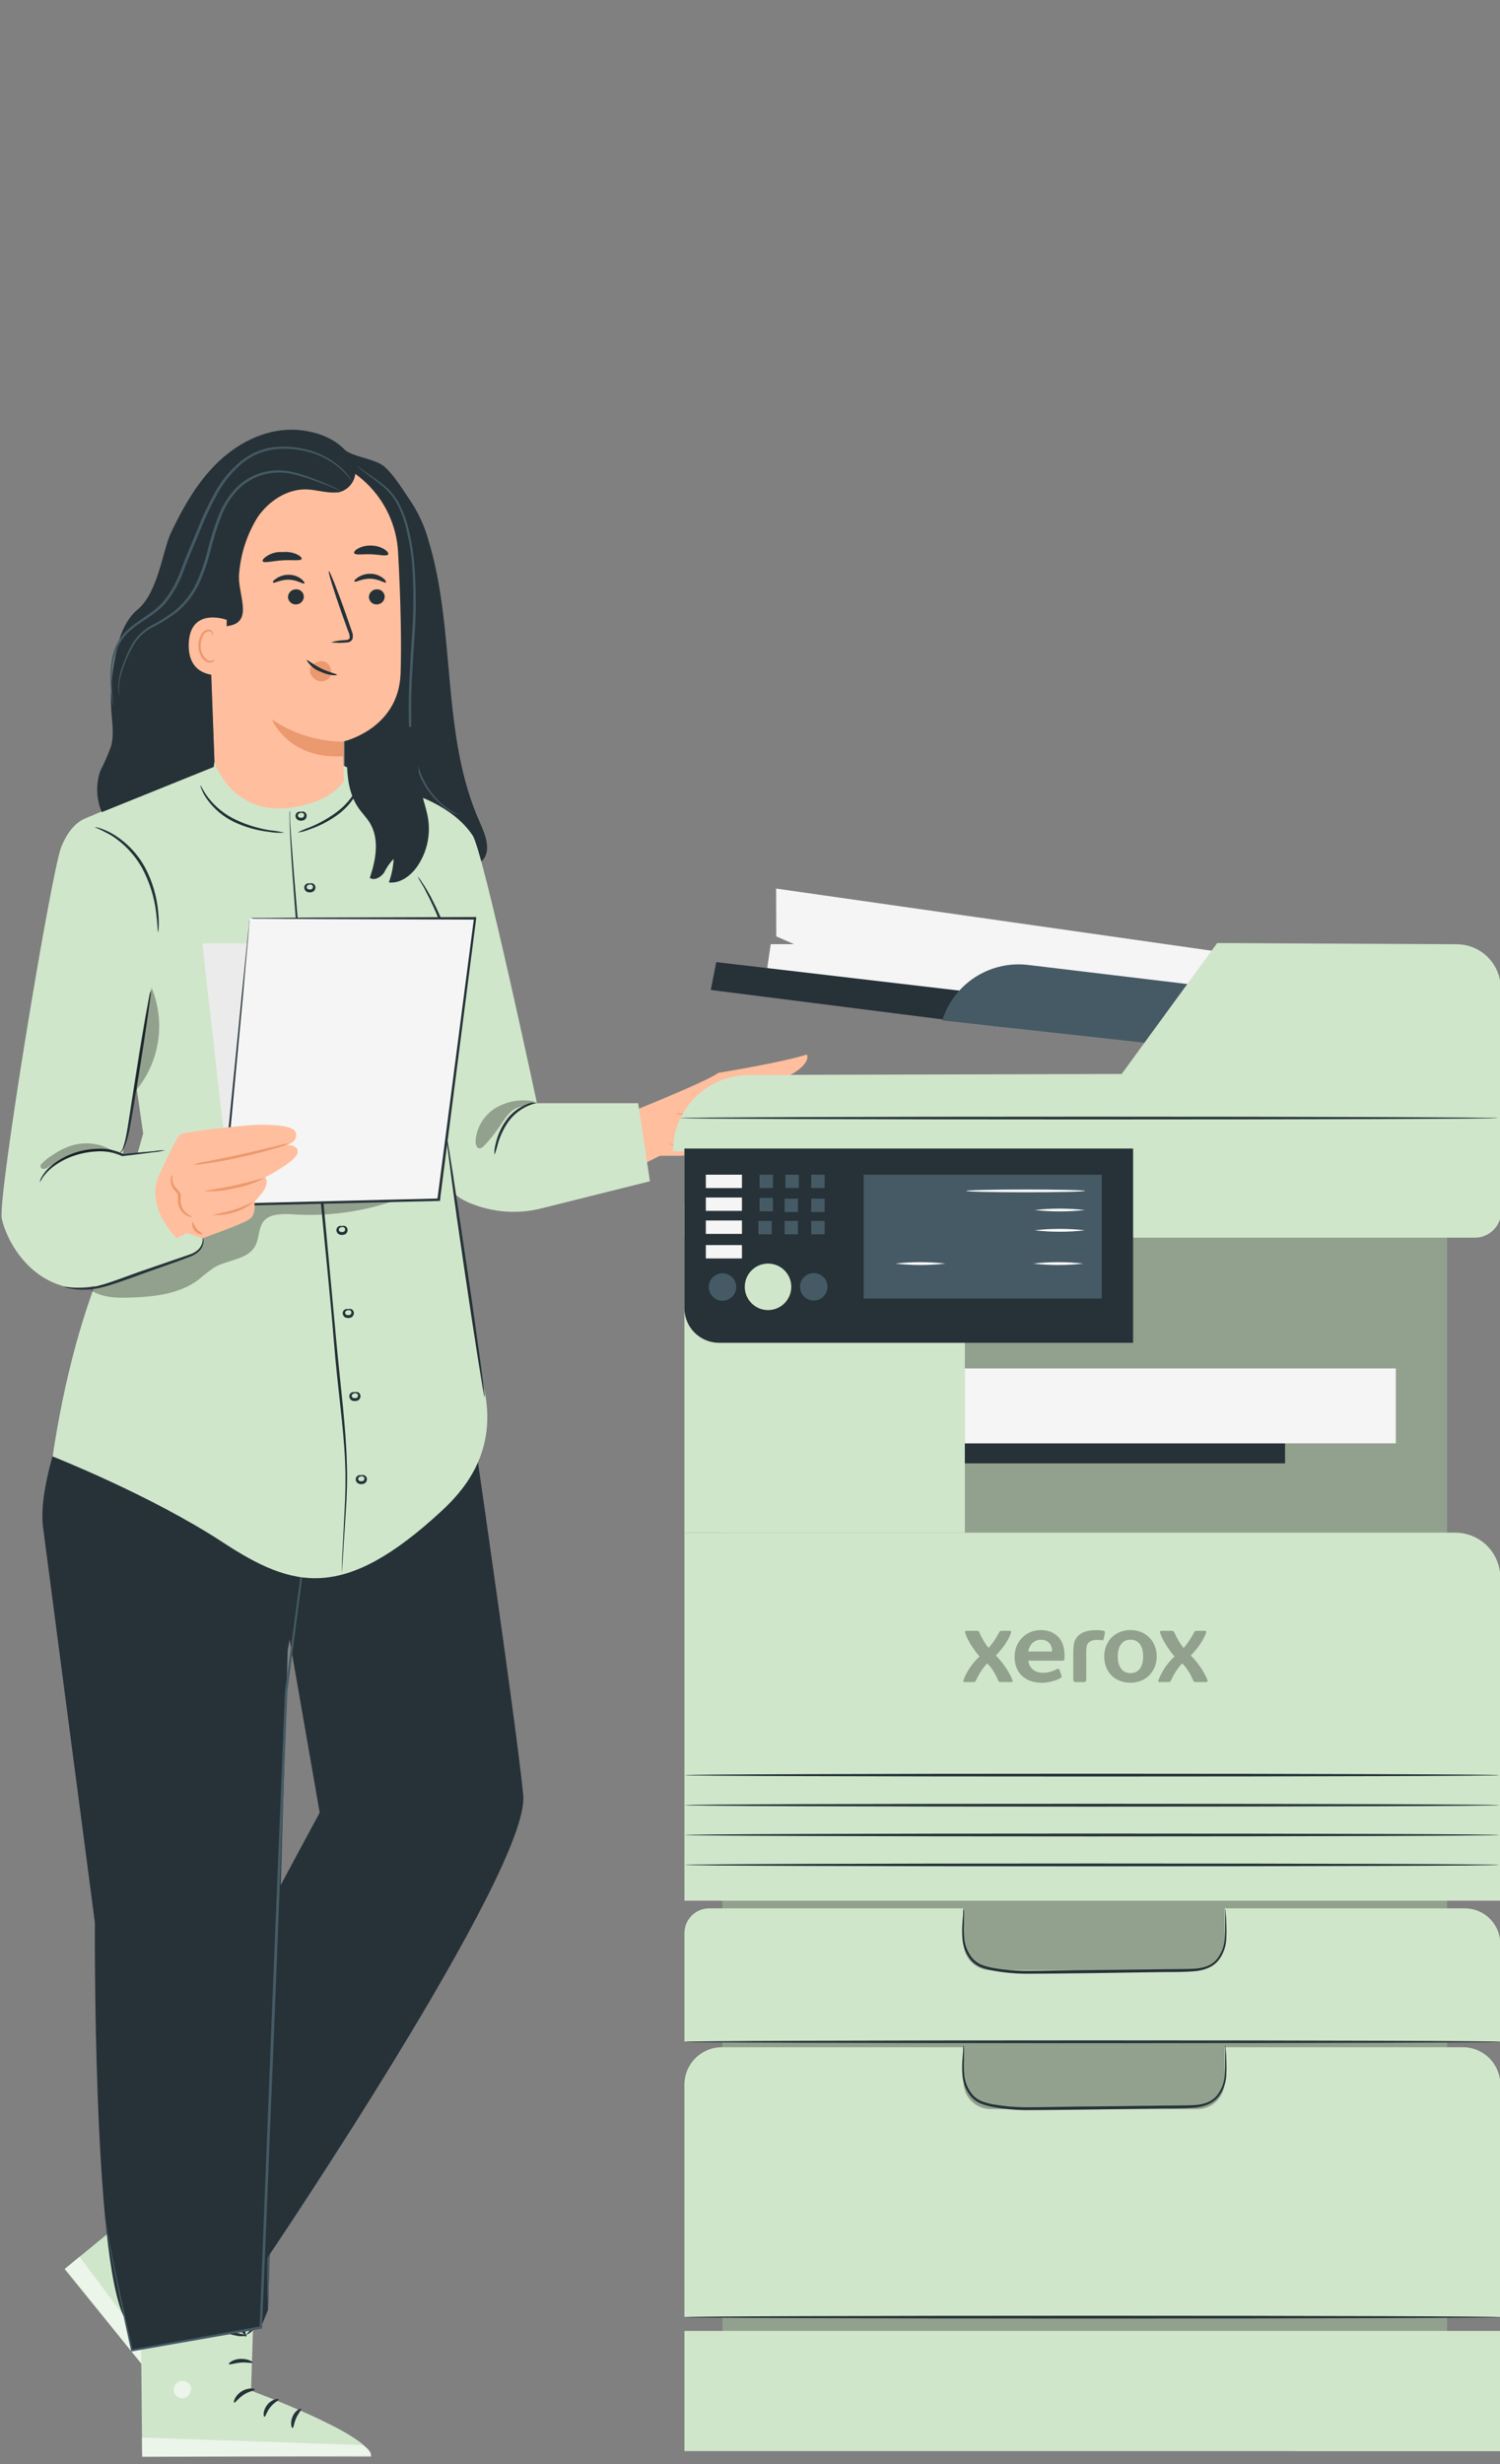 <svg width="313" height="514" viewBox="0 0 313 514" fill="none" xmlns="http://www.w3.org/2000/svg">
<rect x="0" y="0" width="313" height="514" fill="#808080" stroke="none"/>
<g clip-path="url(#clip0_204_21428)">
<path d="M43.16 448.957L13.477 473.289L43.576 510.351C46.95 507.264 38.483 482.319 38.483 482.319L58.144 467.509L43.16 448.957Z" fill="#D0E6CB"/>
<g opacity="0.6">
<path d="M30.785 469.567C30.389 469.297 29.906 469.183 29.431 469.248C28.955 469.312 28.521 469.551 28.211 469.917C27.929 470.306 27.806 470.787 27.867 471.263C27.928 471.739 28.169 472.174 28.54 472.479C28.963 472.761 29.476 472.877 29.979 472.805C30.483 472.732 30.942 472.475 31.267 472.085C31.522 471.65 31.598 471.133 31.479 470.643C31.361 470.153 31.057 469.728 30.632 469.458" fill="white"/>
</g>
<g opacity="0.6">
<path d="M13.598 473.19L16.577 470.716L44.168 507.461C44.168 507.461 44.771 509.65 43.456 510.449L13.598 473.19Z" fill="white"/>
</g>
<path d="M39.161 482.768C38.975 482.899 38.164 482.067 36.85 481.673C35.535 481.279 34.396 481.4 34.342 481.17C34.287 480.94 35.535 480.371 37.113 480.896C38.69 481.422 39.358 482.702 39.161 482.768Z" fill="#263238"/>
<path d="M40.738 487.956C40.606 488.142 39.643 487.606 38.394 487.617C37.145 487.628 36.203 488.099 36.028 487.912C35.853 487.726 36.828 486.818 38.405 486.818C39.982 486.818 40.88 487.814 40.738 487.956Z" fill="#263238"/>
<path d="M37.847 493.944C37.672 493.812 38.373 492.849 39.742 492.477C41.111 492.105 42.195 492.663 42.108 492.871C42.02 493.079 41.067 492.969 39.917 493.265C38.767 493.561 38.011 494.108 37.847 493.944Z" fill="#263238"/>
<path d="M43.268 478.893C43.038 478.948 42.611 477.919 41.713 476.945C40.815 475.97 39.84 475.445 39.927 475.226C40.015 475.007 41.275 475.226 42.315 476.408C43.356 477.59 43.487 478.86 43.268 478.893Z" fill="#263238"/>
<path d="M46.95 474.438C46.884 474.504 46.183 473.88 45.449 472.577C45.028 471.81 44.7 470.994 44.474 470.147C44.339 469.648 44.24 469.14 44.179 468.626C44.128 468.322 44.128 468.011 44.179 467.707C44.211 467.483 44.317 467.277 44.48 467.121C44.642 466.964 44.852 466.866 45.077 466.842C45.283 466.823 45.491 466.854 45.682 466.935C45.873 467.015 46.041 467.141 46.172 467.302C46.367 467.535 46.526 467.797 46.643 468.079C46.873 468.552 47.057 469.047 47.191 469.556C47.414 470.409 47.503 471.292 47.454 472.172C47.49 472.992 47.272 473.802 46.829 474.493C46.709 474.493 46.928 473.573 46.829 472.172C46.803 471.352 46.666 470.538 46.424 469.753C46.278 469.299 46.099 468.857 45.887 468.429C45.668 467.947 45.405 467.608 45.142 467.652C45.044 467.652 45.022 467.652 44.967 467.86C44.935 468.085 44.935 468.313 44.967 468.538C45.02 469.02 45.097 469.499 45.197 469.972C45.383 470.779 45.644 471.567 45.975 472.326C46.347 473.007 46.672 473.713 46.95 474.438Z" fill="#263238"/>
<path d="M46.502 474.416C46.426 474.416 46.776 473.485 47.904 472.468C48.547 471.878 49.288 471.408 50.095 471.077C50.61 470.877 51.147 470.738 51.694 470.661C52.02 470.564 52.366 470.552 52.697 470.627C53.029 470.702 53.336 470.861 53.589 471.088C53.723 471.254 53.806 471.455 53.827 471.667C53.849 471.879 53.808 472.092 53.709 472.281C53.568 472.552 53.392 472.802 53.184 473.026C52.196 474.096 50.827 474.737 49.372 474.81C47.817 474.865 46.984 474.284 47.039 474.219C47.094 474.153 47.937 474.427 49.317 474.219C50.098 474.106 50.845 473.826 51.508 473.398C51.897 473.147 52.248 472.841 52.548 472.489C52.899 472.117 53.096 471.701 52.932 471.592C52.771 471.49 52.59 471.423 52.401 471.397C52.212 471.37 52.019 471.385 51.837 471.439C51.366 471.511 50.904 471.629 50.456 471.789C49.674 472.064 48.936 472.451 48.266 472.938C47.138 473.748 46.612 474.492 46.502 474.416Z" fill="#263238"/>
<path d="M29.305 474.11L29.666 512.474L77.433 512.255C77.127 507.702 52.383 498.65 52.383 498.65L53.161 474.055L29.305 474.11Z" fill="#D0E6CB"/>
<g opacity="0.6">
<path d="M37.596 496.658C37.145 496.797 36.76 497.097 36.514 497.5C36.268 497.903 36.178 498.382 36.26 498.847C36.382 499.31 36.678 499.708 37.086 499.959C37.494 500.209 37.983 500.293 38.451 500.193C38.938 500.045 39.352 499.721 39.611 499.283C39.871 498.846 39.957 498.327 39.853 497.829C39.669 497.374 39.319 497.005 38.874 496.798C38.428 496.591 37.921 496.56 37.454 496.712" fill="white"/>
</g>
<g opacity="0.6">
<path d="M29.656 512.321L29.602 508.446L75.54 510.001C75.54 510.001 77.665 510.931 77.424 512.431L29.656 512.321Z" fill="white"/>
</g>
<path d="M53.148 498.409C53.148 498.65 51.975 498.759 50.836 499.504C49.697 500.248 49.084 501.233 48.865 501.146C48.646 501.058 48.996 499.701 50.398 498.814C51.8 497.928 53.202 498.201 53.148 498.409Z" fill="#263238"/>
<path d="M58.176 500.467C58.176 500.686 57.212 501.091 56.424 502.076C55.635 503.061 55.416 504.112 55.186 504.101C54.956 504.09 54.803 502.777 55.8 501.562C56.796 500.347 58.166 500.215 58.176 500.467Z" fill="#263238"/>
<path d="M61.05 506.443C60.831 506.498 60.502 505.349 61.05 504.046C61.597 502.744 62.736 502.262 62.835 502.448C62.934 502.634 62.266 503.335 61.794 504.385C61.324 505.436 61.28 506.421 61.05 506.443Z" fill="#263238"/>
<path d="M52.711 492.794C52.612 493.002 51.539 492.685 50.224 492.794C48.91 492.904 47.88 493.309 47.76 493.112C47.639 492.914 48.614 492.072 50.17 492.017C51.725 491.962 52.788 492.608 52.711 492.794Z" fill="#263238"/>
<path d="M51.551 487.135C50.766 487.346 49.938 487.346 49.153 487.135C48.289 486.986 47.447 486.732 46.644 486.38C46.172 486.171 45.714 485.93 45.275 485.658C45.008 485.509 44.764 485.32 44.552 485.099C44.397 484.936 44.3 484.726 44.278 484.502C44.256 484.277 44.31 484.052 44.432 483.862C44.547 483.699 44.7 483.566 44.877 483.472C45.054 483.379 45.25 483.329 45.45 483.326C45.754 483.315 46.058 483.356 46.348 483.446C46.861 483.561 47.361 483.73 47.838 483.95C48.641 484.307 49.381 484.791 50.029 485.384C51.124 486.402 51.529 487.277 51.453 487.321C51.376 487.365 50.795 486.665 49.667 485.833C49.013 485.34 48.294 484.939 47.531 484.64C47.084 484.458 46.623 484.315 46.151 484.213C45.647 484.092 45.22 484.081 45.056 484.311C44.892 484.541 45.001 484.432 45.111 484.574C45.266 484.736 45.443 484.876 45.636 484.99C46.047 485.249 46.471 485.487 46.907 485.701C47.65 486.07 48.428 486.363 49.229 486.577C50.016 486.706 50.792 486.893 51.551 487.135Z" fill="#263238"/>
<path d="M51.241 487.464C50.784 486.783 50.561 485.973 50.606 485.154C50.556 484.271 50.66 483.386 50.913 482.538C51.071 482.036 51.272 481.549 51.515 481.082C51.644 480.768 51.852 480.492 52.119 480.281C52.385 480.071 52.702 479.932 53.037 479.878C53.251 479.878 53.461 479.939 53.64 480.056C53.819 480.173 53.96 480.339 54.045 480.535C54.166 480.814 54.247 481.109 54.286 481.411C54.374 481.944 54.374 482.487 54.286 483.02C54.16 483.915 53.814 484.765 53.278 485.494C52.347 486.73 51.373 487.015 51.362 486.938C51.351 486.862 52.096 486.369 52.797 485.176C53.205 484.491 53.46 483.725 53.541 482.932C53.612 482.472 53.612 482.003 53.541 481.542C53.465 481.039 53.267 480.634 53.081 480.688C52.895 480.743 52.446 481.061 52.249 481.466C52.018 481.883 51.82 482.319 51.657 482.768C51.398 483.539 51.246 484.342 51.208 485.154C51.121 486.555 51.373 487.431 51.241 487.464Z" fill="#263238"/>
<path d="M32.245 250.129C32.245 250.129 25.541 257.288 22.255 264.151C18.969 271.014 16.866 287.399 16.866 287.399C16.866 287.399 7.622 307.977 8.98 318.518C10.338 329.058 19.802 401.048 19.802 401.048C19.802 401.048 19.342 471.034 26.001 483.512L27.491 490.244L54.425 485.471L55.937 481.772L60.033 344.196L76.89 250.753L32.245 250.129Z" fill="#263238"/>
<path d="M44.345 278.238C44.236 277.883 44.177 277.515 44.17 277.143C44.093 276.443 44.038 275.403 44.027 274.133C44.04 270.841 44.237 267.552 44.619 264.282C45.057 260.539 45.451 257.157 45.714 254.431C45.801 253.064 45.977 251.704 46.24 250.359C46.346 251.727 46.324 253.101 46.174 254.464C46.01 257.003 45.627 260.495 45.21 264.315C44.794 268.135 44.52 271.638 44.433 274.166C44.472 275.524 44.442 276.883 44.345 278.238Z" fill="#455A64"/>
<path d="M49.34 261.688C48.598 259.914 48.144 258.033 47.992 256.117C47.636 254.229 47.588 252.295 47.85 250.392C48.036 250.392 48.222 252.921 48.638 256.029C49.055 259.138 49.504 261.6 49.34 261.688Z" fill="#455A64"/>
<path d="M66.634 256.128C66.513 256.128 66.557 255.252 65.593 254.574C65.323 254.398 65.016 254.29 64.696 254.257C64.375 254.225 64.052 254.27 63.753 254.388C63.392 254.532 63.084 254.781 62.868 255.104C62.653 255.427 62.541 255.808 62.546 256.196C62.552 256.584 62.676 256.961 62.901 257.278C63.127 257.594 63.443 257.834 63.808 257.967C64.112 258.076 64.438 258.111 64.759 258.067C65.079 258.023 65.384 257.902 65.648 257.715C66.579 257.004 66.513 256.095 66.634 256.128C66.754 256.161 66.732 256.325 66.688 256.697C66.616 257.235 66.347 257.726 65.933 258.076C65.616 258.343 65.237 258.525 64.83 258.603C64.424 258.682 64.004 258.655 63.611 258.525C63.119 258.364 62.69 258.054 62.383 257.638C62.077 257.222 61.907 256.721 61.899 256.205C61.89 255.688 62.043 255.182 62.336 254.756C62.629 254.33 63.048 254.006 63.534 253.829C63.923 253.687 64.342 253.647 64.751 253.714C65.16 253.781 65.544 253.953 65.867 254.213C66.294 254.546 66.583 255.025 66.677 255.559C66.732 255.953 66.666 256.128 66.634 256.128Z" fill="#455A64"/>
<path d="M58.178 407.965C58.204 408.216 58.204 408.469 58.178 408.721C58.178 409.279 58.178 409.99 58.178 410.91C58.178 412.781 58.123 415.485 58.046 418.823C57.893 425.5 57.521 434.727 57.083 444.907C56.644 455.086 56.349 464.313 56.206 470.99C56.141 474.274 56.086 476.934 56.053 478.893C56.053 479.769 56.053 480.48 55.987 481.082C55.993 481.335 55.971 481.589 55.921 481.837C55.872 481.589 55.85 481.335 55.856 481.082C55.856 480.524 55.856 479.812 55.79 478.893C55.79 477.021 55.735 474.318 55.79 470.979C55.79 464.302 56.042 455.064 56.48 444.874C56.918 434.684 57.334 425.555 57.63 418.812C57.773 415.529 57.882 412.858 57.97 410.91C57.97 410.034 58.046 409.323 58.079 408.721C58.082 408.466 58.115 408.212 58.178 407.965Z" fill="#455A64"/>
<path d="M94.508 269.022C94.508 269.022 107.762 359.115 109.186 374.494C110.609 389.873 55.799 470.936 55.799 470.936L30.738 444.852L66.709 378.084L54.978 310.714L71.243 251.224L92.394 250.896L94.508 269.022Z" fill="#263238"/>
<path d="M21.922 461.905C21.95 462.562 22.016 463.216 22.119 463.865C22.283 465.145 22.601 467.039 23.039 469.469C23.937 474.351 25.394 481.421 27.344 490.266V490.452H27.53L54.475 485.734H54.683V485.526C55.439 467.061 56.326 445.027 57.29 421.308C58.287 395.838 59.207 372.217 59.962 352.832C61.978 337.268 63.654 324.374 64.815 315.387C65.384 310.911 65.823 307.397 66.129 304.978L66.458 302.242C66.524 301.629 66.534 301.3 66.534 301.3C66.534 301.3 66.469 301.618 66.381 302.231C66.293 302.844 66.151 303.785 65.976 304.956C65.647 307.375 65.154 310.878 64.53 315.354C63.314 324.352 61.573 337.246 59.459 352.767C58.67 372.151 57.717 395.761 56.677 421.242C55.757 444.918 54.891 466.995 54.168 485.46L54.387 485.22L27.464 490.058L27.694 490.211C25.69 481.389 24.178 474.34 23.214 469.48C22.743 467.05 22.393 465.167 22.196 463.898C22.075 463.252 22.02 462.803 21.977 462.442C21.969 462.262 21.951 462.083 21.922 461.905Z" fill="#455A64"/>
<path d="M71.734 93.684C73.596 95.359 78.306 95.665 80.212 97.34C82.403 99.277 84.353 102.605 85.985 105.002C87.484 107.348 88.625 109.904 89.369 112.587C95.24 131.742 91.921 153.206 100.114 171.497C101.21 174.003 102.524 177.112 100.837 179.29C100.16 180.026 99.36 180.637 98.471 181.096C96.123 182.536 94.055 184.39 92.37 186.569C91.731 187.629 90.844 188.519 89.785 189.163C88.778 189.535 87.693 189.648 86.631 189.491C82.688 189.185 78.493 188.397 75.754 185.507C74.422 184.054 73.454 182.306 72.928 180.406C72.096 177.191 71.727 173.874 71.833 170.555C71.833 166.688 71.859 162.828 71.91 158.975" fill="#263238"/>
<path d="M18.604 170.379L44.958 159.029L71.672 159.729L87.763 166.297C87.763 166.297 94.663 203.643 93.239 211.896C90.895 225.184 98.015 274.713 101.137 290.234C103.831 303.675 95.945 311.655 91.98 315.31C71.793 333.918 61.311 331.411 46.557 321.746C31.551 311.895 10.98 303.785 10.98 303.785C13.401 287.782 17.268 272.754 23.412 259.247L29.875 236.436L27.082 217.052L18.604 170.379Z" fill="#D0E6CB"/>
<path d="M43.205 117.677L44.903 163.462C44.97 165.307 45.412 167.118 46.201 168.787C46.991 170.456 48.112 171.947 49.496 173.169C50.88 174.391 52.498 175.32 54.252 175.898C56.007 176.476 57.86 176.691 59.7 176.531C63.142 176.235 66.33 174.604 68.582 171.987C70.834 169.37 71.971 165.976 71.749 162.532C71.618 159.084 71.683 155.001 71.694 154.651C71.694 154.651 83.173 152.079 83.59 140.509C83.787 134.916 83.655 125.525 83.064 115.083C82.749 109.676 80.41 104.586 76.511 100.824C72.613 97.062 67.44 94.904 62.023 94.778H60.927C48.824 95.227 42.449 105.637 43.205 117.677Z" fill="#FFBE9D"/>
<path d="M71.737 154.706C66.388 154.684 61.167 153.068 56.742 150.065C56.742 150.065 60.116 158.482 71.693 157.727L71.737 154.706Z" fill="#EB996E"/>
<path d="M80.273 124.441C80.268 124.872 80.094 125.283 79.789 125.588C79.484 125.892 79.073 126.066 78.641 126.072C78.432 126.084 78.222 126.053 78.024 125.983C77.826 125.912 77.644 125.803 77.489 125.661C77.334 125.52 77.208 125.348 77.12 125.157C77.032 124.967 76.984 124.76 76.977 124.55C76.982 124.12 77.156 123.708 77.461 123.403C77.766 123.099 78.177 122.925 78.609 122.919C78.819 122.908 79.029 122.938 79.227 123.008C79.424 123.079 79.606 123.188 79.761 123.33C79.917 123.472 80.042 123.643 80.13 123.834C80.218 124.025 80.266 124.231 80.273 124.441Z" fill="#263238"/>
<path d="M80.509 121.497C80.3 121.705 79.063 120.752 77.288 120.709C75.514 120.665 74.178 121.529 74.002 121.311C73.827 121.092 74.134 120.829 74.703 120.424C75.489 119.909 76.415 119.649 77.354 119.68C78.279 119.696 79.174 120.011 79.906 120.577C80.432 120.96 80.607 121.354 80.509 121.497Z" fill="#263238"/>
<path d="M63.402 124.441C63.396 124.872 63.222 125.283 62.917 125.588C62.612 125.893 62.201 126.066 61.77 126.072C61.559 126.084 61.349 126.054 61.15 125.983C60.951 125.913 60.769 125.804 60.613 125.662C60.457 125.52 60.331 125.349 60.241 125.158C60.152 124.968 60.102 124.761 60.094 124.551C60.099 124.12 60.273 123.708 60.578 123.404C60.883 123.099 61.295 122.925 61.726 122.92C61.937 122.906 62.148 122.935 62.347 123.005C62.546 123.075 62.73 123.184 62.886 123.326C63.042 123.468 63.168 123.64 63.257 123.831C63.346 124.023 63.395 124.23 63.402 124.441Z" fill="#263238"/>
<path d="M63.502 121.704C63.283 121.912 62.056 120.96 60.282 120.916C58.507 120.873 57.171 121.737 56.995 121.518C56.82 121.299 57.116 121.037 57.697 120.632C58.479 120.119 59.401 119.859 60.336 119.887C61.265 119.902 62.164 120.217 62.899 120.785C63.425 121.212 63.6 121.606 63.502 121.704Z" fill="#263238"/>
<path d="M69.076 133.963C70.022 133.697 70.997 133.547 71.979 133.515C72.439 133.515 72.866 133.394 72.954 133.088C73 132.618 72.905 132.146 72.68 131.731C72.275 130.636 71.858 129.465 71.42 128.25C69.668 123.281 68.408 119.198 68.616 119.132C68.824 119.066 70.391 123.029 72.143 127.998C72.559 129.224 72.965 130.384 73.348 131.501C73.62 132.058 73.69 132.693 73.545 133.296C73.472 133.453 73.366 133.592 73.234 133.704C73.101 133.815 72.946 133.897 72.778 133.942C72.527 133.999 72.27 134.028 72.012 134.029C71.034 134.13 70.048 134.107 69.076 133.963Z" fill="#263238"/>
<path d="M62.941 116.582C62.744 117.053 60.981 116.735 58.878 116.877C56.775 117.02 55.066 117.512 54.814 117.064C54.705 116.845 55.022 116.407 55.723 115.969C56.679 115.345 57.817 115.059 58.955 115.159C59.961 115.054 60.978 115.205 61.912 115.597C62.646 115.958 63.029 116.352 62.941 116.582Z" fill="#263238"/>
<path d="M80.971 115.674C80.598 116.078 79.163 115.674 77.444 115.608C75.724 115.542 74.256 115.838 73.927 115.411C73.774 115.214 74.015 114.809 74.65 114.437C75.534 113.966 76.531 113.746 77.531 113.802C78.523 113.816 79.49 114.108 80.324 114.645C80.938 115.061 81.135 115.487 80.971 115.674Z" fill="#263238"/>
<path d="M74.16 97.088C74.166 97.165 74.166 97.242 74.16 97.319V97.088Z" fill="#263238"/>
<path d="M69.067 139.721C69.012 139.435 68.916 139.159 68.782 138.9C68.615 138.617 68.381 138.379 68.1 138.208C67.819 138.036 67.501 137.935 67.172 137.915C66.509 137.889 65.862 138.121 65.365 138.561C65.147 138.748 64.972 138.98 64.851 139.24C64.73 139.501 64.666 139.784 64.664 140.071C64.667 140.224 64.704 140.373 64.774 140.509C64.939 140.903 65.197 141.251 65.525 141.525C65.852 141.799 66.241 141.991 66.658 142.085C67.07 142.161 67.496 142.117 67.885 141.958C68.273 141.799 68.608 141.531 68.848 141.188C68.985 140.98 69.075 140.744 69.111 140.498C69.14 140.239 69.125 139.976 69.067 139.721Z" fill="#EB996E"/>
<path d="M70.311 140.761C70.311 140.564 68.766 140.29 67.025 139.436C65.283 138.583 64.111 137.532 63.969 137.674C64.591 138.757 65.565 139.596 66.729 140.049C68.646 140.958 70.311 140.936 70.311 140.761Z" fill="#263238"/>
<path d="M73.525 95.96C71.335 92.031 66.953 90.061 62.079 89.678C56.099 89.207 50.195 91.998 45.781 96.125C41.367 100.251 38.278 105.636 35.671 111.131C33.951 114.732 33.042 123.489 28.715 127.155C28.715 127.155 25.67 129.345 24.531 134.927C23.406 139.25 22.963 143.722 23.217 148.182C23.403 150.645 23.808 153.162 23.217 155.548C22.56 157.362 21.788 159.131 20.906 160.846C19.972 163.645 20.089 166.687 21.234 169.406L44.795 159.894L44.127 142.042C44.127 142.042 43.349 131.238 47.719 130.538C53.141 129.673 49.384 123.609 49.91 119.504C50.259 115.377 51.58 111.39 53.766 107.869C56.088 104.487 59.91 101.959 63.974 102.079C66.055 102.145 68.092 102.878 70.174 102.714H70.546C71.256 102.572 71.922 102.262 72.487 101.809C73.052 101.355 73.499 100.773 73.791 100.111C74.084 99.448 74.212 98.725 74.166 98.003C74.119 97.281 73.9 96.58 73.525 95.96Z" fill="#263238"/>
<path d="M23.59 147.284C23.509 147.002 23.454 146.712 23.426 146.42C23.349 145.851 23.24 145.019 23.152 143.924C23.034 142.6 23.008 141.268 23.076 139.94C23.128 138.166 23.499 136.416 24.171 134.774C24.598 133.824 25.163 132.943 25.847 132.158C26.602 131.336 27.447 130.602 28.366 129.969C30.217 128.6 32.397 127.418 34.062 125.514C35.733 123.43 37.027 121.07 37.885 118.541C38.837 115.914 40.075 113.255 41.17 110.496C42.232 107.792 43.477 105.163 44.895 102.626C46.228 100.221 47.996 98.084 50.108 96.322C52.028 94.721 54.35 93.68 56.823 93.312C58.959 93.034 61.128 93.134 63.23 93.607C66.3 94.202 69.137 95.656 71.412 97.799C72.25 98.57 72.94 99.486 73.45 100.503C72.804 99.587 72.07 98.737 71.259 97.963C68.973 95.922 66.169 94.547 63.154 93.99C61.094 93.556 58.974 93.482 56.888 93.771C54.51 94.148 52.279 95.166 50.437 96.716C48.404 98.452 46.704 100.544 45.42 102.889C44.022 105.41 42.792 108.021 41.74 110.704C40.645 113.452 39.429 116.079 38.454 118.716C37.572 121.303 36.237 123.712 34.511 125.831C32.758 127.823 30.524 129.005 28.695 130.33C27.797 130.944 26.97 131.656 26.23 132.453C25.565 133.203 25.015 134.048 24.598 134.96C23.903 136.546 23.495 138.244 23.393 139.973C23.312 141.289 23.312 142.608 23.393 143.924C23.448 145.019 23.525 145.851 23.569 146.42C23.593 146.707 23.6 146.996 23.59 147.284Z" fill="#455A64"/>
<path d="M96.043 170.117C95.008 169.814 94.031 169.341 93.152 168.716C90.748 167.012 88.854 164.685 87.675 161.985C86.033 157.953 85.228 153.629 85.309 149.277C85.178 144.384 85.55 139.032 85.901 133.438C86.337 128.191 86.37 122.918 85.999 117.666C85.81 115.382 85.444 113.117 84.904 110.89C84.508 108.938 83.856 107.046 82.965 105.264C82.2 103.817 81.162 102.531 79.909 101.477C78.814 100.525 77.773 99.802 76.952 99.189C76.13 98.576 75.495 98.095 75.079 97.723C74.86 97.557 74.658 97.37 74.477 97.165C74.713 97.301 74.937 97.458 75.145 97.635C75.583 97.964 76.24 98.423 77.083 99.003C77.927 99.584 78.978 100.295 80.107 101.193C81.422 102.261 82.51 103.582 83.305 105.078C84.244 106.873 84.933 108.788 85.353 110.77C85.892 113.019 86.258 115.306 86.448 117.611C86.864 122.89 86.864 128.193 86.448 133.471C86.098 139.075 85.704 144.417 85.813 149.266C85.703 153.554 86.447 157.822 88.004 161.82C89.141 164.501 90.975 166.83 93.316 168.563C94.181 169.155 95.093 169.674 96.043 170.117Z" fill="#455A64"/>
<path d="M24.913 145.096C24.913 145.096 24.913 145.041 24.848 144.91C24.798 144.726 24.762 144.54 24.738 144.351C24.645 143.625 24.645 142.889 24.738 142.162C24.905 141.007 25.195 139.873 25.603 138.78C26.116 137.332 26.735 135.924 27.454 134.566C27.895 133.773 28.432 133.038 29.053 132.377C29.748 131.682 30.528 131.079 31.376 130.582C33.26 129.62 35.049 128.484 36.721 127.189C38.48 125.671 39.907 123.808 40.916 121.716C41.954 119.433 42.775 117.059 43.369 114.623C43.968 112.161 44.736 109.744 45.67 107.388C46.547 105.158 47.883 103.137 49.591 101.455C51.18 99.96 53.138 98.914 55.265 98.424C57.111 98.008 59.026 98.008 60.873 98.424C62.366 98.763 63.831 99.217 65.254 99.781C66.514 100.251 67.598 100.7 68.463 101.083C69.329 101.466 70.008 101.784 70.457 102.014C70.692 102.114 70.916 102.239 71.125 102.386C70.876 102.316 70.635 102.224 70.402 102.112L68.376 101.291C67.499 100.941 66.415 100.525 65.144 100.076C63.717 99.55 62.252 99.13 60.763 98.817C58.971 98.452 57.12 98.486 55.341 98.916C53.306 99.41 51.437 100.429 49.919 101.871C48.305 103.501 47.044 105.446 46.217 107.585C45.303 109.926 44.546 112.324 43.95 114.765C43.349 117.234 42.509 119.639 41.442 121.946C40.389 124.102 38.897 126.015 37.06 127.561C35.35 128.87 33.515 130.01 31.584 130.965C30.759 131.427 30 131.998 29.327 132.661C28.719 133.289 28.192 133.992 27.761 134.752C26.438 137.066 25.477 139.569 24.913 142.173C24.787 143.143 24.787 144.126 24.913 145.096Z" fill="#455A64"/>
<path d="M47.312 129.301C47.125 129.202 39.546 126.553 39.381 134.412C39.217 142.271 47.158 140.816 47.169 140.586C47.18 140.356 47.312 129.301 47.312 129.301Z" fill="#FFBE9D"/>
<path d="M44.793 137.565C44.793 137.565 44.662 137.653 44.421 137.751C44.094 137.884 43.729 137.884 43.402 137.751C42.9 137.421 42.495 136.963 42.229 136.424C41.963 135.885 41.847 135.285 41.891 134.686C41.889 134.01 42.034 133.341 42.318 132.727C42.401 132.479 42.545 132.254 42.736 132.075C42.927 131.895 43.16 131.766 43.413 131.698C43.572 131.661 43.738 131.68 43.884 131.752C44.03 131.824 44.146 131.944 44.213 132.092C44.311 132.311 44.213 132.475 44.3 132.486C44.388 132.497 44.476 132.355 44.421 132.027C44.378 131.832 44.27 131.659 44.114 131.534C44.011 131.45 43.892 131.388 43.764 131.35C43.636 131.312 43.502 131.301 43.369 131.315C43.044 131.372 42.739 131.511 42.484 131.72C42.229 131.93 42.032 132.201 41.913 132.508C41.562 133.184 41.381 133.936 41.387 134.697C41.387 136.284 42.187 137.784 43.315 138.134C43.525 138.201 43.748 138.218 43.966 138.186C44.184 138.154 44.392 138.072 44.574 137.948C44.782 137.751 44.826 137.576 44.793 137.565Z" fill="#EB996E"/>
<path d="M127.918 233.405C127.918 233.405 146.999 225.907 149.89 223.784C149.89 223.784 163.308 221.594 168.346 219.953C168.346 219.953 169.267 221.189 166.342 223.346C163.418 225.502 154.655 228.435 154.655 228.435C154.655 228.435 156.966 232.135 156.353 234.302C155.739 236.47 151.719 240.771 150.799 239.545C149.879 238.319 150.022 237.695 150.022 237.695L146.363 239.808C144.918 240.644 143.279 241.086 141.61 241.089H137.677L129.714 245.062L127.918 233.405Z" fill="#FFBE9D"/>
<path d="M139.594 238.461C139.594 238.461 140.021 238.647 140.799 238.834C141.884 239.071 143.01 239.048 144.085 238.768C144.842 238.573 145.577 238.298 146.276 237.947C147.053 237.586 147.722 237.028 148.631 236.535C149.117 236.286 149.666 236.187 150.208 236.25C150.756 236.316 151.248 236.48 151.741 236.568C152.201 236.69 152.69 236.647 153.121 236.447C153.555 236.199 153.894 235.814 154.085 235.353C154.353 234.68 154.502 233.965 154.523 233.24L154.797 233.547C150.865 233.405 147.415 233.065 144.939 232.803C143.702 232.66 142.749 232.54 142.037 232.441C141.664 232.425 141.296 232.359 140.941 232.244C141.305 232.199 141.673 232.199 142.037 232.244L144.961 232.43C147.437 232.595 150.887 232.857 154.819 232.989H155.115V233.284C155.1 234.077 154.936 234.861 154.633 235.594C154.386 236.16 153.958 236.629 153.417 236.929C152.873 237.182 152.258 237.24 151.676 237.093C150.58 236.852 149.693 236.535 148.893 236.984C148.094 237.433 147.316 238.002 146.517 238.341C145.786 238.701 145.013 238.969 144.216 239.14C143.062 239.41 141.857 239.373 140.722 239.031C140.415 238.935 140.121 238.803 139.846 238.637C139.671 238.542 139.587 238.483 139.594 238.461Z" fill="#EB996E"/>
<path d="M152.813 233.032C152.649 233.032 152.309 232.277 151.772 231.379C151.236 230.482 150.677 229.792 150.819 229.672C150.962 229.552 151.685 230.11 152.265 231.084C152.846 232.058 152.955 232.999 152.813 233.032Z" fill="#EB996E"/>
<path d="M150.757 236.426C150.823 236.579 150.56 236.831 150.352 237.17C150.144 237.51 150.012 237.849 149.848 237.849C149.683 237.849 149.552 237.367 149.848 236.864C150.144 236.36 150.713 236.24 150.757 236.426Z" fill="#EB996E"/>
<path d="M85.758 165.531C85.758 165.531 94.466 167.939 98.639 174.287C100.829 177.571 112.046 230.11 112.046 230.11H133.164L135.617 246.386L113.031 252.034C108.054 253.3 102.799 252.916 98.058 250.939C96.317 250.206 94.926 249.352 94.597 248.444C93.6 245.631 85.758 165.531 85.758 165.531Z" fill="#D0E6CB"/>
<g opacity="0.3">
<path d="M19.195 269.263C21.495 270.686 24.365 270.74 27.07 270.653C32.12 270.51 37.465 269.941 41.485 266.876C42.505 265.983 43.577 265.15 44.694 264.381C47.531 262.728 51.649 262.783 53.238 259.915C54.147 258.262 53.884 256.062 55.1 254.628C56.316 253.194 58.911 253.151 61.014 253.293C68.01 253.751 75.028 252.856 81.683 250.655C72.669 249.506 63.545 250.141 54.486 250.775C54.136 250.779 53.788 250.838 53.457 250.951C53.113 251.115 52.796 251.328 52.515 251.585C50.084 253.554 47.3 255.041 44.311 255.964C43.078 256.22 41.911 256.727 40.882 257.452C40.406 257.907 39.973 258.405 39.59 258.941C37.158 261.973 33.609 263.888 29.973 265.278C26.336 266.668 22.547 267.61 18.965 269.131" fill="black"/>
</g>
<path d="M18.888 170.259C17.935 170.73 15.087 171.102 12.809 176.586C10.75 181.555 -0.576 249.922 0.377 254.223C1.33 258.525 5.383 266.132 13.258 268.277C19.315 269.93 33.511 264.556 39.721 261.995C41.386 261.305 42.898 259.094 42.24 257.408L34.486 239.895L25.591 240.859L30.739 212.641L18.888 170.259Z" fill="#D0E6CB"/>
<path d="M32.984 194.438C32.885 194.438 32.896 192.895 32.59 190.432C32.217 187.235 31.259 184.133 29.764 181.282C28.235 178.452 26.016 176.053 23.312 174.309C22.154 173.641 20.959 173.042 19.73 172.514C20.105 172.533 20.475 172.61 20.826 172.744C21.776 173.05 22.69 173.457 23.553 173.959C26.398 175.657 28.73 178.093 30.3 181.008C31.831 183.92 32.759 187.11 33.028 190.388C33.121 191.374 33.15 192.365 33.115 193.355C33.12 193.72 33.076 194.084 32.984 194.438Z" fill="#263238"/>
<path d="M34.485 239.918C33.674 240.132 32.845 240.275 32.009 240.344C30.443 240.563 28.219 240.837 25.613 241.143H25.536H25.459C23.848 240.394 22.075 240.055 20.3 240.158C16.929 240.271 13.675 241.417 10.979 243.442C10.183 244.071 9.479 244.808 8.887 245.631C8.72 245.971 8.514 246.291 8.273 246.583C8.357 246.198 8.501 245.829 8.701 245.489C9.228 244.582 9.915 243.778 10.727 243.114C13.443 240.936 16.798 239.71 20.278 239.622C22.168 239.508 24.055 239.885 25.755 240.717H25.602C28.219 240.454 30.443 240.257 32.02 240.126C32.835 239.99 33.659 239.92 34.485 239.918Z" fill="#263238"/>
<path d="M31.486 206.555C31.505 207.01 31.471 207.465 31.387 207.912C31.256 208.898 31.081 210.102 30.884 211.601C30.445 214.71 29.788 219 29.032 223.729C28.277 228.457 27.576 232.737 26.995 235.835C26.76 237.067 26.392 238.271 25.9 239.425C25.56 240.301 24.969 240.519 24.969 240.432C25.327 240.16 25.582 239.774 25.692 239.337C26.08 238.17 26.369 236.973 26.557 235.758C27.05 232.474 27.707 228.304 28.43 223.63C29.153 218.957 29.898 214.622 30.445 211.524L31.125 207.869C31.196 207.419 31.318 206.978 31.486 206.555Z" fill="#263238"/>
<path d="M42.257 258.12C42.336 258.205 42.389 258.312 42.411 258.426C42.488 258.746 42.488 259.08 42.411 259.4C42.3 259.919 42.059 260.401 41.71 260.801C41.237 261.303 40.667 261.701 40.034 261.972C37.263 263.067 33.462 264.391 29.179 265.902C24.896 267.412 21.096 268.934 18.051 269C16.872 269.054 15.692 268.966 14.535 268.737C14.106 268.68 13.689 268.558 13.297 268.376C14.863 268.602 16.448 268.676 18.029 268.595C20.953 268.441 24.732 266.799 28.982 265.311L39.859 261.567C40.459 261.336 41.007 260.986 41.469 260.539C41.799 260.191 42.042 259.771 42.181 259.313C42.289 258.925 42.315 258.518 42.257 258.12Z" fill="#263238"/>
<path d="M94.268 221.102C94.288 220.579 94.354 220.059 94.465 219.548C94.553 219.044 94.651 218.453 94.728 217.72C94.805 216.987 94.936 216.199 94.991 215.301C95.169 213.197 95.224 211.085 95.155 208.974C95.04 206.405 94.758 203.846 94.312 201.312C93.817 198.775 93.151 196.274 92.318 193.826C91.629 191.829 90.817 189.877 89.887 187.981C89.514 187.16 89.109 186.459 88.791 185.792C88.474 185.124 88.156 184.609 87.893 184.183C87.606 183.741 87.356 183.276 87.148 182.792C87.499 183.184 87.811 183.61 88.079 184.062C88.375 184.478 88.715 185.003 89.076 185.627C89.438 186.251 89.876 186.952 90.27 187.817C91.263 189.703 92.123 191.656 92.844 193.661C93.705 196.127 94.39 198.651 94.892 201.214C95.352 203.789 95.622 206.393 95.703 209.007C95.75 211.139 95.651 213.271 95.407 215.389C95.341 216.286 95.177 217.096 95.068 217.808C94.958 218.519 94.827 219.132 94.706 219.624C94.612 220.131 94.465 220.626 94.268 221.102Z" fill="#263238"/>
<path d="M101.105 291.384C101.034 291.208 100.986 291.024 100.962 290.837C100.886 290.41 100.798 289.895 100.678 289.26C100.437 287.816 100.119 285.856 99.736 283.47C98.958 278.578 97.939 271.802 96.833 264.326C95.727 256.85 94.763 250.097 94.127 245.15L93.383 239.326C93.317 238.692 93.262 238.166 93.207 237.739C93.181 237.554 93.181 237.366 93.207 237.181C93.277 237.353 93.325 237.533 93.35 237.717C93.427 238.144 93.514 238.67 93.624 239.294C93.854 240.749 94.171 242.709 94.544 245.095C95.288 250.075 96.307 256.807 97.424 264.25C98.542 271.693 99.484 278.479 100.152 283.415C100.469 285.813 100.732 287.794 100.918 289.239C100.995 289.873 101.05 290.399 101.105 290.826C101.131 291.011 101.131 291.199 101.105 291.384Z" fill="#263238"/>
<path d="M44.606 160.003L44.716 158.909C44.716 158.909 48.002 169.34 59.459 168.607C59.459 168.607 69.832 167.972 72.384 161.656L78.956 162.751L75.122 176.619L62.121 183.514L47.465 182.146L41.266 173.291L41.529 163.44L44.606 160.003Z" fill="#D0E6CB"/>
<path d="M60.521 169.11C60.534 169.245 60.534 169.38 60.521 169.515C60.521 169.821 60.521 170.215 60.521 170.73C60.521 171.824 60.675 173.357 60.806 175.371C61.091 179.41 61.562 185.222 62.186 192.457C63.424 206.861 65.253 226.772 67.312 248.75C68.331 259.696 69.295 270.215 70.182 279.737C71.069 289.26 72.187 297.809 72.373 305.066C72.515 308.689 72.373 311.972 72.187 314.84C72 317.708 71.847 320.171 71.716 322.195C71.584 324.22 71.486 325.753 71.42 326.847C71.42 327.351 71.365 327.756 71.343 328.051C71.362 328.189 71.362 328.329 71.343 328.467C71.343 328.467 71.343 328.325 71.343 328.051C71.343 327.778 71.343 327.351 71.343 326.836C71.343 325.742 71.431 324.209 71.54 322.185C71.65 320.16 71.77 317.686 71.913 314.829C72.055 311.972 72.176 308.689 72.011 305.077C71.737 297.863 70.423 289.326 69.667 279.792C68.912 270.258 67.783 259.794 66.754 248.805C64.706 226.826 62.931 206.905 61.792 192.49C61.222 185.277 60.806 179.432 60.598 175.393C60.499 173.368 60.412 171.803 60.423 170.73V169.515C60.438 169.376 60.471 169.24 60.521 169.11Z" fill="#263238"/>
<path d="M75.529 161.996C75.502 162.928 75.262 163.841 74.828 164.666C73.871 166.707 72.427 168.481 70.622 169.833C68.826 171.161 66.839 172.21 64.729 172.941C63.88 173.296 62.989 173.538 62.078 173.664C62.883 173.23 63.721 172.864 64.586 172.569C66.608 171.751 68.518 170.681 70.271 169.384C72.007 168.075 73.438 166.406 74.466 164.491C75.233 163.014 75.43 161.996 75.529 161.996Z" fill="#263238"/>
<path d="M59.36 173.663C58.315 173.755 57.261 173.707 56.228 173.521C53.706 173.246 51.246 172.562 48.944 171.496C46.623 170.407 44.626 168.732 43.15 166.636C42.705 166.004 42.337 165.32 42.054 164.601C41.926 164.348 41.848 164.073 41.824 163.791C41.923 163.791 42.317 164.885 43.467 166.407C44.988 168.358 46.947 169.925 49.185 170.982C51.437 172.038 53.826 172.775 56.282 173.171C57.316 173.28 58.344 173.445 59.36 173.663Z" fill="#263238"/>
<path d="M62.648 169.483C62.582 169.483 62.944 169.078 63.546 169.373C63.716 169.475 63.848 169.63 63.923 169.813C63.998 169.996 64.012 170.199 63.962 170.391C63.907 170.629 63.767 170.839 63.568 170.982C63.363 171.107 63.129 171.175 62.889 171.179C62.656 171.198 62.422 171.157 62.21 171.059C61.986 170.953 61.813 170.765 61.728 170.533C61.644 170.343 61.629 170.128 61.688 169.928C61.745 169.728 61.872 169.555 62.046 169.439C62.637 169.099 63.009 169.439 62.944 169.515C62.878 169.592 62.582 169.515 62.297 169.756C62.229 169.828 62.184 169.919 62.17 170.017C62.157 170.116 62.174 170.216 62.221 170.303C62.308 170.511 62.506 170.588 62.867 170.577C62.978 170.591 63.09 170.57 63.188 170.517C63.286 170.464 63.365 170.382 63.415 170.282C63.464 170.183 63.481 170.07 63.464 169.96C63.446 169.85 63.394 169.748 63.316 169.669C62.987 169.439 62.648 169.548 62.648 169.483Z" fill="#263238"/>
<path d="M64.484 184.434C64.418 184.434 64.769 184.029 65.382 184.324C65.55 184.428 65.68 184.583 65.753 184.767C65.826 184.95 65.838 185.152 65.787 185.342C65.737 185.58 65.6 185.79 65.404 185.934C65.196 186.06 64.958 186.128 64.714 186.131C64.481 186.148 64.248 186.106 64.035 186.01C63.926 185.958 63.828 185.885 63.747 185.794C63.666 185.704 63.604 185.599 63.564 185.485C63.48 185.294 63.465 185.08 63.523 184.88C63.581 184.68 63.708 184.506 63.882 184.39C64.473 184.051 64.845 184.39 64.769 184.467C64.692 184.543 64.407 184.467 64.123 184.708C64.059 184.782 64.018 184.873 64.004 184.97C63.991 185.067 64.005 185.166 64.046 185.255C64.144 185.463 64.342 185.539 64.692 185.529C64.804 185.545 64.918 185.526 65.018 185.475C65.118 185.423 65.199 185.341 65.25 185.24C65.301 185.14 65.319 185.026 65.302 184.914C65.284 184.803 65.232 184.7 65.152 184.62C64.835 184.39 64.517 184.511 64.484 184.434Z" fill="#263238"/>
<path d="M71.191 255.887C71.125 255.887 71.487 255.471 72.089 255.777C72.257 255.882 72.387 256.037 72.462 256.219C72.536 256.402 72.552 256.604 72.505 256.795C72.443 257.031 72.305 257.239 72.111 257.386C71.906 257.511 71.672 257.579 71.432 257.583C71.195 257.601 70.958 257.56 70.742 257.463C70.523 257.355 70.355 257.167 70.271 256.938C70.187 256.747 70.172 256.533 70.23 256.333C70.288 256.132 70.415 255.959 70.589 255.843C71.18 255.504 71.552 255.843 71.487 255.92C71.421 255.996 71.125 255.92 70.829 256.161C70.764 256.234 70.722 256.326 70.711 256.424C70.699 256.522 70.717 256.621 70.764 256.708C70.851 256.916 71.049 256.992 71.41 256.981C71.521 256.995 71.633 256.974 71.731 256.922C71.829 256.869 71.909 256.787 71.958 256.687C72.007 256.587 72.024 256.474 72.007 256.364C71.989 256.254 71.937 256.152 71.859 256.073C71.552 255.843 71.224 255.953 71.191 255.887Z" fill="#263238"/>
<path d="M72.504 273.214C72.438 273.214 72.788 272.798 73.402 273.104C73.57 273.208 73.7 273.363 73.772 273.546C73.846 273.73 73.858 273.932 73.807 274.122C73.756 274.36 73.62 274.57 73.424 274.713C73.216 274.84 72.977 274.908 72.734 274.91C72.501 274.927 72.267 274.886 72.054 274.79C71.945 274.738 71.847 274.664 71.766 274.574C71.686 274.484 71.623 274.379 71.583 274.265C71.499 274.074 71.485 273.86 71.543 273.66C71.601 273.459 71.728 273.286 71.901 273.17C72.493 272.831 72.865 273.17 72.799 273.247C72.734 273.323 72.427 273.247 72.142 273.487C72.077 273.561 72.035 273.652 72.022 273.75C72.008 273.847 72.023 273.946 72.065 274.035C72.164 274.243 72.361 274.319 72.712 274.308C72.823 274.325 72.937 274.306 73.037 274.254C73.138 274.203 73.219 274.121 73.27 274.02C73.321 273.92 73.339 273.805 73.321 273.694C73.303 273.583 73.251 273.48 73.172 273.4C72.898 273.17 72.569 273.279 72.504 273.214Z" fill="#263238"/>
<path d="M73.885 290.541C73.819 290.541 74.17 290.125 74.772 290.431C74.943 290.532 75.077 290.686 75.152 290.87C75.227 291.054 75.24 291.258 75.188 291.449C75.133 291.688 74.993 291.898 74.794 292.04C74.59 292.167 74.355 292.235 74.115 292.237C73.882 292.255 73.648 292.214 73.436 292.117C73.327 292.065 73.229 291.991 73.148 291.901C73.067 291.811 73.005 291.706 72.965 291.592C72.88 291.402 72.864 291.189 72.92 290.989C72.976 290.789 73.1 290.615 73.272 290.497C73.874 290.158 74.246 290.497 74.17 290.574C74.093 290.65 73.808 290.574 73.523 290.814C73.455 290.886 73.41 290.977 73.396 291.076C73.382 291.174 73.4 291.274 73.447 291.362C73.545 291.57 73.743 291.646 74.093 291.635C74.205 291.652 74.319 291.633 74.419 291.581C74.519 291.53 74.6 291.448 74.651 291.347C74.702 291.247 74.72 291.132 74.703 291.021C74.685 290.91 74.633 290.807 74.553 290.727C74.246 290.497 73.918 290.607 73.885 290.541Z" fill="#263238"/>
<path d="M75.23 307.868C75.165 307.868 75.515 307.452 76.118 307.759C76.289 307.86 76.422 308.014 76.497 308.198C76.573 308.381 76.585 308.585 76.534 308.777C76.479 309.015 76.338 309.225 76.14 309.368C75.936 309.494 75.701 309.562 75.46 309.565C75.228 309.583 74.994 309.541 74.781 309.444C74.56 309.336 74.388 309.149 74.299 308.919C74.217 308.728 74.204 308.514 74.262 308.315C74.32 308.115 74.445 307.942 74.617 307.824C75.219 307.485 75.592 307.824 75.515 307.901C75.439 307.978 75.154 307.901 74.869 308.142C74.8 308.213 74.756 308.305 74.742 308.403C74.728 308.501 74.746 308.601 74.792 308.689C74.88 308.897 75.088 308.974 75.439 308.963C75.549 308.976 75.661 308.956 75.76 308.903C75.858 308.85 75.937 308.768 75.986 308.668C76.036 308.568 76.053 308.455 76.035 308.345C76.017 308.235 75.966 308.134 75.888 308.054C75.592 307.824 75.252 307.934 75.23 307.868Z" fill="#263238"/>
<path d="M103.172 240.88C103.12 240.143 103.198 239.402 103.402 238.691C103.781 236.901 104.527 235.209 105.593 233.722C106.653 232.211 108.135 231.046 109.854 230.372C110.535 230.047 111.294 229.918 112.044 230C112.044 230.088 111.201 230.186 109.985 230.745C108.409 231.485 107.048 232.615 106.031 234.028C105.042 235.475 104.302 237.077 103.84 238.768C103.675 239.489 103.451 240.195 103.172 240.88Z" fill="#263238"/>
<path d="M72.508 155.099C72.289 159.762 72.179 164.819 74.874 168.639C75.597 169.668 76.506 170.555 77.163 171.627C79.233 175.009 78.434 179.377 77.163 183.12C78.149 183.755 79.474 182.978 80.142 182.026C80.652 180.965 81.329 179.993 82.147 179.147C82.059 180.826 81.719 182.483 81.139 184.062C83.615 184.346 85.882 182.54 87.24 180.46C89.09 177.624 89.838 174.21 89.343 170.861C89.08 169.132 88.489 167.457 88.073 165.749C86.977 161.043 87.174 156.128 87.426 151.301L80.591 152.396" fill="#263238"/>
<g opacity="0.3">
<path d="M31.626 205.997C31.363 207.157 31.221 208.427 30.969 209.598C29.655 215.651 29.195 221.704 27.957 227.943C30.56 224.993 32.284 221.373 32.933 217.494C33.581 213.615 33.129 209.632 31.626 205.997Z" fill="black"/>
</g>
<g opacity="0.3">
<path d="M111.509 229.749C108.728 229.173 105.831 229.661 103.393 231.117C102.193 231.853 101.188 232.867 100.464 234.073C99.739 235.279 99.316 236.642 99.231 238.046C99.231 238.681 99.45 239.523 100.096 239.534C100.443 239.488 100.757 239.307 100.972 239.031C102.189 237.776 103.289 236.413 104.258 234.959C105.255 233.482 106.219 231.818 107.851 231.095C109.121 230.537 110.709 230.603 111.695 229.629" fill="black"/>
</g>
<g opacity="0.3">
<path d="M23.586 240.081C22.243 239.238 20.726 238.71 19.148 238.54C17.571 238.369 15.976 238.559 14.484 239.096C13.268 239.529 12.115 240.121 11.055 240.859C10.212 241.371 9.433 241.981 8.733 242.676C8.57 242.824 8.465 243.026 8.438 243.245C8.446 243.331 8.471 243.414 8.512 243.49C8.553 243.566 8.609 243.633 8.676 243.688C8.744 243.742 8.821 243.782 8.904 243.805C8.988 243.829 9.075 243.835 9.16 243.825C9.508 243.776 9.837 243.636 10.113 243.42C14.145 240.932 18.861 239.782 23.586 240.136" fill="black"/>
</g>
<path d="M42.242 196.77C42.242 197.58 47.719 245.04 47.719 245.04L89.341 246.419V196.77H42.242Z" fill="#EBEBEB"/>
<path d="M52.1 191.461C52.1 192.468 46.316 251.235 46.316 251.235L91.51 250.14L99.111 191.45L52.1 191.461Z" fill="#F5F5F5"/>
<path d="M52.096 191.461H52.918H55.404L64.889 191.395L99.108 191.275H99.37V191.538C97.234 208.186 94.65 228.227 91.878 249.779C91.878 249.932 91.878 250.097 91.824 250.25V250.491H91.572L46.389 251.585H46.094V251.301C47.857 233.558 49.38 218.606 50.398 208.055C50.924 202.833 51.351 198.696 51.647 195.85C51.789 194.46 51.91 193.387 51.987 192.632C51.987 192.282 52.063 192.019 52.085 191.811C52.107 191.603 52.085 191.538 52.085 191.549C52.085 191.559 52.085 191.647 52.085 191.844C52.085 192.041 52.085 192.337 52.019 192.687C51.954 193.453 51.866 194.548 51.746 195.971C51.483 198.827 51.099 202.987 50.65 208.241C49.664 218.759 48.263 233.678 46.608 251.355L46.346 251.082L91.528 249.987L91.254 250.239L91.32 249.768C94.124 228.216 96.731 208.175 98.899 191.549L99.14 191.811L65.076 191.691L55.525 191.625H53.005L52.096 191.461Z" fill="#263238"/>
<path d="M33.281 244.941C33.281 244.941 36.874 237.005 37.662 236.557C38.451 236.108 51.288 234.641 53.851 234.608C56.623 234.608 60.905 234.685 61.617 236.042C62.132 237.038 61.617 238.505 59.558 238.801C59.558 238.801 62.428 238.658 62.11 240.453C61.792 242.248 55.352 245.543 55.352 245.543C55.352 245.543 56.557 246.889 54.158 249.44L53.063 250.786C53.063 250.786 53.512 253.183 52.164 254.234C50.817 255.285 42.241 258.273 42.241 258.273L38.955 257.178L36.852 258.273C36.852 258.273 30.039 251.629 33.281 244.941Z" fill="#FFBE9D"/>
<path d="M60.518 238.451C59.597 238.881 58.636 239.222 57.648 239.469C55.841 240.016 53.333 240.684 50.529 241.307C47.725 241.931 45.162 242.402 43.3 242.643C42.301 242.842 41.284 242.937 40.266 242.927C41.233 242.611 42.226 242.38 43.234 242.238C45.074 241.877 47.615 241.373 50.408 240.749C53.201 240.125 55.721 239.523 57.539 239.075C58.513 238.783 59.509 238.574 60.518 238.451Z" fill="#EB996E"/>
<path d="M55.055 245.784C53.167 246.767 51.139 247.453 49.042 247.82C46.978 248.36 44.842 248.574 42.711 248.455C42.711 248.29 45.515 248.006 48.922 247.261C52.328 246.517 54.979 245.62 55.055 245.784Z" fill="#EB996E"/>
<path d="M52.93 250.721C50.562 252.616 47.582 253.582 44.551 253.435C44.551 253.26 46.511 253.052 48.812 252.341C51.112 251.629 52.842 250.578 52.93 250.721Z" fill="#EB996E"/>
<path d="M40.07 253.807C40.07 253.862 39.402 253.895 38.558 253.293C38.086 252.938 37.71 252.471 37.463 251.935C37.157 251.272 37.051 250.534 37.156 249.812C37.191 249.511 37.138 249.207 37.003 248.936C36.828 248.681 36.626 248.446 36.401 248.236C35.992 247.785 35.732 247.219 35.656 246.616C35.535 245.587 35.929 245.018 35.973 245.061C35.952 245.555 35.978 246.05 36.05 246.539C36.169 247.042 36.423 247.504 36.784 247.874C37.047 248.106 37.282 248.367 37.485 248.652C37.685 249.011 37.77 249.424 37.726 249.834C37.629 250.409 37.678 250.999 37.869 251.55C38.061 252.101 38.388 252.595 38.821 252.986C39.489 253.588 40.092 253.708 40.07 253.807Z" fill="#EB996E"/>
<path d="M42.243 257.408C42.243 257.562 41.29 257.54 40.611 256.697C39.932 255.854 40.096 254.913 40.249 254.946C40.403 254.978 40.501 255.679 41.049 256.336C41.596 256.992 42.265 257.222 42.243 257.408Z" fill="#EB996E"/>
<path d="M161.947 185.342L161.98 195.314L165.693 196.934L160.819 196.945L159.91 203.206L248.15 212.717L256.934 198.893L161.947 185.342Z" fill="#F5F5F5"/>
<path d="M148.312 206.489L149.463 200.677L160.383 201.957L211.458 207.945L209.563 214.271L148.312 206.489Z" fill="#263238"/>
<path d="M246.312 218.31L196.617 212.838C197.781 209.121 200.211 205.929 203.484 203.816C206.758 201.703 210.668 200.801 214.537 201.268L253.706 205.964L246.312 218.31Z" fill="#455A64"/>
<path d="M313.158 206.15L313.246 239.709L140.414 240.169C140.407 238.08 140.812 236.01 141.606 234.078C142.4 232.145 143.567 230.388 145.041 228.907C146.515 227.426 148.267 226.25 150.197 225.446C152.126 224.642 154.195 224.225 156.285 224.221L234.054 224.013L253.989 196.704L303.946 196.956C306.388 196.956 308.729 197.924 310.456 199.648C312.183 201.372 313.155 203.71 313.158 206.15Z" fill="#D0E6CB"/>
<path d="M312.569 233.207C312.569 233.361 274.364 233.492 227.243 233.492C180.122 233.492 141.906 233.361 141.906 233.207C141.906 233.054 180.1 232.923 227.243 232.923C274.386 232.923 312.569 233.054 312.569 233.207Z" fill="#263238"/>
<path d="M270.204 511.237H411.062V497.949H270.204V511.237Z" fill="#D0E6CB"/>
<path d="M150.767 498.715H301.922L301.922 254.573L150.767 254.573L150.767 498.715Z" fill="#D0E6CB"/>
<path opacity="0.3" d="M150.767 498.715H301.922L301.922 254.573L150.767 254.573L150.767 498.715Z" fill="black"/>
<path d="M142.813 319.678H201.336V251.18H142.813V319.678Z" fill="#D0E6CB"/>
<path d="M313.245 239.545V252.68C313.245 254.131 312.668 255.523 311.641 256.55C310.614 257.576 309.221 258.152 307.769 258.152H142.812V239.545H313.245Z" fill="#D0E6CB"/>
<path d="M236.441 280.066V239.567H142.812V272.853C142.812 273.803 143 274.743 143.364 275.621C143.727 276.499 144.261 277.297 144.933 277.969C145.605 278.64 146.404 279.173 147.282 279.537C148.16 279.9 149.102 280.088 150.053 280.088H236.441" fill="#263238"/>
<path d="M180.218 270.86H229.902V245.018H180.218V270.86Z" fill="#455A64"/>
<path d="M169.277 247.809H172.07V245.018H169.277V247.809Z" fill="#455A64"/>
<path d="M163.898 247.809H166.691V245.018H163.898V247.809Z" fill="#455A64"/>
<path d="M158.496 247.809H161.289V245.018H158.496V247.809Z" fill="#455A64"/>
<path d="M147.284 247.809H154.82V245.018H147.284V247.809Z" fill="#F5F5F5"/>
<path d="M147.284 252.57H154.82V249.779H147.284V252.57Z" fill="#F5F5F5"/>
<path d="M147.284 257.365H154.82V254.573H147.284V257.365Z" fill="#F5F5F5"/>
<path d="M147.284 262.487H154.82V259.696H147.284V262.487Z" fill="#F5F5F5"/>
<path d="M158.496 252.658H161.289V249.867H158.496V252.658Z" fill="#455A64"/>
<path d="M169.277 252.811H172.07V250.02H169.277V252.811Z" fill="#455A64"/>
<path d="M169.277 257.452H172.07V254.661H169.277V257.452Z" fill="#455A64"/>
<path d="M163.715 252.811H166.508V250.02H163.715V252.811Z" fill="#455A64"/>
<path d="M163.715 257.452H166.508V254.661H163.715V257.452Z" fill="#455A64"/>
<path d="M158.254 257.452H161.047V254.661H158.254V257.452Z" fill="#455A64"/>
<path d="M155.41 268.408C155.41 269.368 155.695 270.305 156.228 271.102C156.761 271.9 157.519 272.521 158.406 272.888C159.292 273.255 160.268 273.351 161.209 273.164C162.15 272.977 163.015 272.515 163.694 271.837C164.372 271.159 164.834 270.295 165.022 269.354C165.209 268.414 165.113 267.439 164.745 266.553C164.378 265.667 163.756 264.91 162.958 264.377C162.16 263.844 161.222 263.56 160.262 263.56C158.976 263.56 157.741 264.07 156.831 264.98C155.921 265.889 155.41 267.122 155.41 268.408Z" fill="#D0E6CB"/>
<path d="M166.934 268.409C166.934 268.976 167.102 269.53 167.417 270.002C167.733 270.474 168.181 270.841 168.705 271.058C169.23 271.275 169.807 271.332 170.363 271.221C170.92 271.111 171.431 270.838 171.833 270.437C172.234 270.036 172.507 269.525 172.618 268.968C172.729 268.412 172.672 267.835 172.455 267.311C172.237 266.787 171.87 266.339 171.398 266.024C170.926 265.709 170.371 265.541 169.803 265.541C169.042 265.541 168.312 265.843 167.774 266.381C167.236 266.919 166.934 267.648 166.934 268.409Z" fill="#455A64"/>
<path d="M147.895 268.452C147.895 269.019 148.063 269.574 148.378 270.045C148.694 270.517 149.142 270.885 149.666 271.102C150.19 271.319 150.767 271.376 151.324 271.265C151.881 271.154 152.392 270.881 152.794 270.48C153.195 270.079 153.468 269.568 153.579 269.012C153.69 268.455 153.633 267.879 153.416 267.355C153.198 266.831 152.831 266.383 152.359 266.068C151.887 265.753 151.332 265.584 150.764 265.584C150.003 265.584 149.273 265.887 148.735 266.424C148.197 266.962 147.895 267.692 147.895 268.452Z" fill="#455A64"/>
<path d="M313.062 396.45H142.816V319.689H303.676C306.165 319.689 308.553 320.677 310.313 322.436C312.074 324.195 313.062 326.581 313.062 329.069V396.45Z" fill="#D0E6CB"/>
<path d="M313.062 425.905H142.816V403.226C142.816 401.853 143.362 400.536 144.333 399.565C145.305 398.594 146.623 398.049 147.997 398.049H305.658C307.622 398.049 309.505 398.828 310.894 400.216C312.282 401.603 313.062 403.486 313.062 405.448V425.905Z" fill="#D0E6CB"/>
<path opacity="0.3" d="M249.879 410.953H206.713C205.211 410.953 203.77 410.357 202.708 409.296C201.646 408.234 201.05 406.795 201.05 405.294V398.048H255.531V405.294C255.531 406.793 254.936 408.231 253.876 409.292C252.817 410.353 251.379 410.95 249.879 410.953Z" fill="black"/>
<path d="M313.059 483.326H142.813V434.826C142.813 432.756 143.636 430.771 145.1 429.307C146.565 427.844 148.551 427.021 150.622 427.021H305.261C307.332 427.021 309.318 427.844 310.783 429.307C312.247 430.771 313.07 432.756 313.07 434.826V483.326H313.059Z" fill="#D0E6CB"/>
<path opacity="0.3" d="M249.879 439.927H206.713C205.211 439.927 203.77 439.331 202.708 438.269C201.646 437.208 201.05 435.769 201.05 434.268V427.022H255.531V434.268C255.531 435.767 254.936 437.205 253.876 438.265C252.817 439.326 251.379 439.924 249.879 439.927Z" fill="black"/>
<path d="M142.816 511.248H313.062V486.193H142.816V511.248Z" fill="#D0E6CB"/>
<path d="M201.334 305.229H268.148V301.037H201.334V305.229Z" fill="#263238"/>
<path d="M201.335 301.049H291.262V285.44H201.335V301.049Z" fill="#F5F5F5"/>
<path d="M201.602 248.4C201.602 248.564 207.155 248.685 214.001 248.685C220.846 248.685 226.4 248.564 226.4 248.4C226.4 248.236 220.846 248.104 214.001 248.104C207.155 248.104 201.602 248.236 201.602 248.4Z" fill="#FAFAFA"/>
<path d="M215.883 252.395C219.378 252.774 222.903 252.774 226.398 252.395C222.904 252.001 219.377 252.001 215.883 252.395Z" fill="#FAFAFA"/>
<path d="M215.883 256.62C219.377 257.014 222.904 257.014 226.398 256.62C222.904 256.226 219.377 256.226 215.883 256.62Z" fill="#FAFAFA"/>
<path d="M215.574 263.56C219.065 263.954 222.588 263.954 226.078 263.56C222.588 263.166 219.065 263.166 215.574 263.56Z" fill="#FAFAFA"/>
<path d="M186.805 263.56C190.299 263.954 193.826 263.954 197.32 263.56C193.826 263.166 190.299 263.166 186.805 263.56Z" fill="#FAFAFA"/>
<path d="M142.91 388.986C142.91 389.15 180.951 389.281 227.875 389.281C274.798 389.281 312.839 389.15 312.839 388.986C312.839 388.821 274.809 388.69 227.875 388.69C180.94 388.69 142.91 388.821 142.91 388.986Z" fill="#263238"/>
<path d="M142.91 382.747C142.91 382.911 180.951 383.042 227.875 383.042C274.798 383.042 312.839 382.911 312.839 382.747C312.839 382.582 274.809 382.451 227.875 382.451C180.94 382.451 142.91 382.582 142.91 382.747Z" fill="#263238"/>
<path d="M142.91 376.529C142.91 376.694 180.951 376.825 227.875 376.825C274.798 376.825 312.839 376.694 312.839 376.529C312.839 376.365 274.809 376.234 227.875 376.234C180.94 376.234 142.91 376.343 142.91 376.529Z" fill="#263238"/>
<path d="M142.91 370.269C142.91 370.433 180.951 370.553 227.875 370.553C274.798 370.553 312.839 370.433 312.839 370.269C312.839 370.104 274.809 369.962 227.875 369.962C180.94 369.962 142.91 370.104 142.91 370.269Z" fill="#263238"/>
<path d="M142.605 425.883C142.605 426.048 180.821 426.168 227.953 426.168C275.085 426.168 313.312 426.048 313.312 425.883C313.312 425.719 275.107 425.588 227.953 425.588C180.8 425.588 142.605 425.719 142.605 425.883Z" fill="#263238"/>
<path d="M142.605 483.315C142.605 483.479 180.821 483.611 227.953 483.611C275.085 483.611 313.312 483.479 313.312 483.315C313.312 483.151 275.107 483.02 227.953 483.02C180.8 483.02 142.605 483.151 142.605 483.315Z" fill="#263238"/>
<path d="M201.052 398.06C201.001 398.308 200.975 398.561 200.975 398.815C200.975 399.362 200.899 400.084 200.833 401.004C200.743 402.151 200.743 403.304 200.833 404.452C200.948 406.013 201.528 407.503 202.498 408.732C203.087 409.437 203.839 409.989 204.688 410.341C205.601 410.679 206.544 410.932 207.503 411.096C209.598 411.462 211.719 411.66 213.845 411.687C218.325 411.687 223.21 411.61 228.369 411.556L242.882 411.337C245.073 411.337 247.264 411.337 249.224 411.172C250.23 411.107 251.216 410.866 252.138 410.461C252.998 410.102 253.752 409.529 254.329 408.797C255.263 407.545 255.805 406.044 255.884 404.485C255.946 403.336 255.946 402.185 255.884 401.037C255.884 400.085 255.796 399.362 255.752 398.848C255.742 398.596 255.705 398.347 255.643 398.103C255.617 398.354 255.617 398.608 255.643 398.859C255.643 399.417 255.643 400.139 255.643 401.048C255.643 401.956 255.643 403.149 255.555 404.463C255.45 405.95 254.909 407.374 254 408.556C253.467 409.223 252.774 409.743 251.985 410.067C251.116 410.403 250.199 410.595 249.268 410.636C247.318 410.746 245.172 410.702 242.948 410.746L228.435 410.921C223.287 410.921 218.38 411.107 213.933 411.096C211.834 411.082 209.739 410.902 207.668 410.559C206.738 410.419 205.825 410.188 204.94 409.87C204.146 409.559 203.439 409.059 202.881 408.414C201.94 407.257 201.361 405.848 201.216 404.364C201.115 403.232 201.093 402.095 201.15 400.96C201.15 400.019 201.15 399.285 201.15 398.771C201.134 398.532 201.101 398.294 201.052 398.06Z" fill="#263238"/>
<path d="M201.052 426.507C201.001 426.755 200.975 427.008 200.975 427.262C200.975 427.82 200.899 428.532 200.833 429.451C200.743 430.599 200.743 431.752 200.833 432.899C200.948 434.46 201.528 435.95 202.498 437.179C203.084 437.887 203.837 438.44 204.688 438.788C205.601 439.127 206.544 439.379 207.503 439.543C209.598 439.909 211.719 440.107 213.845 440.134C218.325 440.134 223.21 440.057 228.369 440.003L242.882 439.784C245.073 439.784 247.264 439.784 249.224 439.631C250.228 439.554 251.212 439.314 252.138 438.919C252.996 438.556 253.749 437.984 254.329 437.255C255.262 435.999 255.803 434.495 255.884 432.932C255.946 431.783 255.946 430.632 255.884 429.484C255.884 428.532 255.796 427.809 255.752 427.295C255.742 427.044 255.705 426.794 255.643 426.551C255.617 426.802 255.617 427.055 255.643 427.306C255.643 427.864 255.643 428.587 255.643 429.495C255.643 430.403 255.643 431.597 255.555 432.91C255.45 434.398 254.909 435.821 254 437.004C253.467 437.67 252.774 438.19 251.985 438.514C251.116 438.85 250.199 439.042 249.268 439.083C247.318 439.193 245.172 439.149 242.948 439.193L228.435 439.368C223.287 439.368 218.38 439.554 213.933 439.543C211.834 439.529 209.739 439.35 207.668 439.007C206.738 438.866 205.825 438.635 204.94 438.317C204.146 438.006 203.439 437.507 202.881 436.861C201.94 435.704 201.361 434.296 201.216 432.812C201.115 431.68 201.093 430.542 201.15 429.407C201.15 428.466 201.15 427.733 201.15 427.218C201.134 426.979 201.101 426.741 201.052 426.507Z" fill="#263238"/>
<path d="M235.895 340C232.598 340 230.41 342.418 230.41 345.496C230.41 348.751 232.628 350.989 235.895 350.989C239.1 350.989 241.369 348.651 241.369 345.494C241.369 342.338 239.099 340 235.895 340ZM217.124 340.008C216.077 340.008 214.752 340.363 213.777 341.154C212.614 342.098 211.713 343.574 211.713 345.56C211.713 347.272 212.276 348.652 213.291 349.586C214.285 350.501 215.69 351 217.433 351C218.836 351 220.531 350.478 221.257 350.035C221.512 349.88 221.592 349.813 221.526 349.56L221.072 348.292C221.019 348.085 220.785 348.031 220.595 348.124C220.276 348.279 220.038 348.401 219.715 348.518C219.086 348.747 218.436 348.904 217.817 348.904C216.515 348.904 215.774 348.554 215.206 347.91C214.846 347.501 214.635 346.982 214.569 346.383H221.759C222.021 346.383 222.137 346.204 222.137 345.903V345.392C222.137 345.143 222.126 344.752 222.104 344.518C221.972 343.091 221.439 341.942 220.551 341.164C219.695 340.413 218.545 340.008 217.124 340.008ZM228.847 340.018C226.771 340.018 225.503 340.488 224.689 341.522C224.066 342.315 223.953 343.202 223.954 345.101V350.31C223.983 350.682 224.134 350.855 224.486 350.855H226.128C226.508 350.855 226.664 350.66 226.664 350.31V345.003C226.664 343.808 226.678 343.141 227.105 342.689C227.471 342.301 227.963 342.048 228.995 342.048C229.2 342.048 229.69 342.101 229.861 342.121C229.926 342.129 229.978 342.134 230.006 342.134C230.184 342.134 230.246 342.07 230.303 341.847L230.549 340.653C230.595 340.408 230.557 340.218 230.309 340.16C229.933 340.072 229.334 340.018 228.847 340.018ZM201.605 340.16C201.427 340.16 201.298 340.3 201.372 340.537C201.861 342.114 203.103 343.986 204.39 345.523C202.75 346.98 201.602 348.918 201.027 350.476C200.942 350.705 201.074 350.855 201.203 350.855H203.139C203.417 350.855 203.545 350.757 203.673 350.478C204.196 349.338 204.973 348.023 205.992 346.956C206.926 347.843 207.743 349.191 208.267 350.478C208.414 350.834 208.584 350.855 208.803 350.855H210.913C211.317 350.855 211.353 350.639 211.28 350.451C210.475 348.358 208.763 346.222 207.797 345.32C208.681 344.389 210.285 342.591 210.985 340.537C211.089 340.235 210.898 340.16 210.74 340.16H208.973C208.758 340.16 208.615 340.234 208.457 340.537C207.505 342.307 206.648 343.351 206.279 343.727C205.698 343.047 204.934 341.823 204.375 340.537C204.253 340.259 204.125 340.16 203.879 340.16H201.605ZM242.295 340.16C242.117 340.16 241.988 340.3 242.061 340.537C242.55 342.114 243.792 343.986 245.079 345.523C243.439 346.98 242.292 348.918 241.717 350.476C241.632 350.705 241.764 350.855 241.893 350.855H243.828C244.107 350.855 244.234 350.757 244.362 350.478C244.885 349.338 245.662 348.023 246.681 346.956C247.616 347.843 248.433 349.191 248.956 350.478C249.104 350.834 249.274 350.855 249.492 350.855H251.603C252.006 350.855 252.042 350.639 251.97 350.451C251.165 348.358 249.452 346.222 248.487 345.32C249.371 344.389 250.975 342.591 251.675 340.537C251.779 340.235 251.588 340.16 251.429 340.16H249.663C249.448 340.16 249.305 340.234 249.146 340.537C248.195 342.307 247.338 343.351 246.969 343.727C246.388 343.047 245.623 341.823 245.064 340.537C244.943 340.259 244.814 340.16 244.568 340.16H242.295ZM235.896 342.012C237.816 342.012 238.539 343.649 238.539 345.495C238.539 347.341 237.816 348.979 235.896 348.979C233.976 348.979 233.237 347.341 233.237 345.495C233.237 343.65 233.976 342.012 235.896 342.012ZM217.214 342.021C218.651 342.021 219.528 342.983 219.528 344.411V344.476H214.565C214.618 344.121 214.721 343.783 214.883 343.463C215.325 342.583 216.169 342.021 217.214 342.021Z" fill="#92A18E"/>
</g>
<defs>
<clipPath id="clip0_204_21428">
<rect width="313" height="514" fill="white"/>
</clipPath>
</defs>
</svg>
